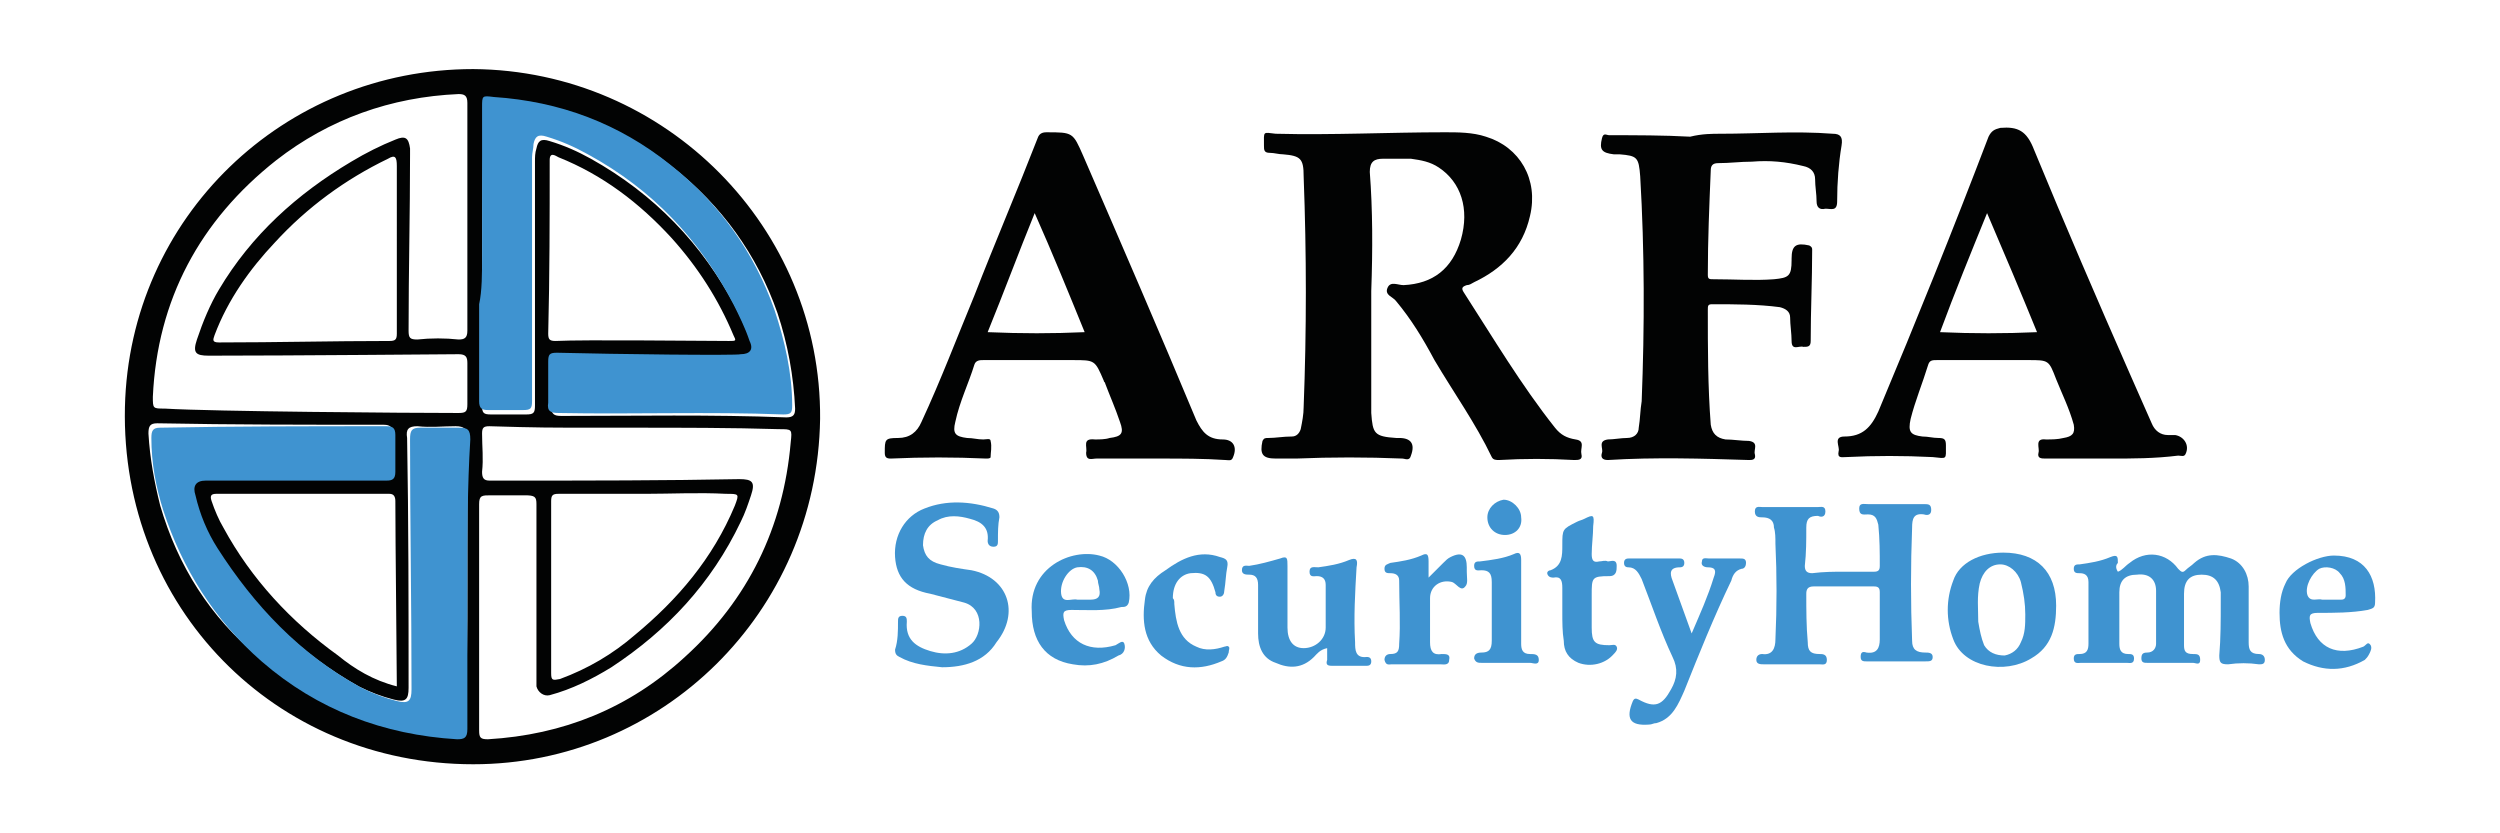 <?xml version="1.0" encoding="utf-8"?>
<!-- Generator: Adobe Illustrator 28.1.0, SVG Export Plug-In . SVG Version: 6.00 Build 0)  -->
<svg version="1.1" id="Capa_1" xmlns="http://www.w3.org/2000/svg" xmlns:xlink="http://www.w3.org/1999/xlink" x="0px" y="0px"
	 viewBox="0 0 170.1 56.7" style="enable-background:new 0 0 170.1 56.7;" xml:space="preserve">
<style type="text/css">
	.st0{fill:#020303;}
	.st1{fill:#3F93D0;}
</style>
<g>
	<path class="st0" d="M55.8,28.5C55.6,41.7,45,52,32.2,52c-13.5,0-24-10.7-23.7-24.3c0.3-12.9,10.8-23,23.7-23
		C45.3,4.8,55.9,15.5,55.8,28.5z M31.2,28.1c0.5,0,0.6-0.1,0.6-0.6c0-0.9,0-1.9,0-2.8c0-0.4-0.1-0.6-0.6-0.6c-0.2,0-11.6,0.1-17,0.1
		c-0.9,0-1.1-0.2-0.8-1.1c0.4-1.2,0.9-2.4,1.5-3.4c2.2-3.7,5.3-6.5,9-8.7c1-0.6,2-1.1,3-1.5c0.7-0.3,0.9-0.1,1,0.6
		c0,0.1,0,0.3,0,0.4c0,4-0.1,8-0.1,12c0,0.5,0.1,0.6,0.6,0.6c0.9-0.1,1.9-0.1,2.8,0c0.4,0,0.6-0.1,0.6-0.6c0-5.2,0-10.3,0-15.5
		c0-0.5-0.2-0.6-0.6-0.6c-4.6,0.2-8.8,1.7-12.4,4.5c-5.2,4.1-8.1,9.5-8.4,16.1c0,0.8,0,0.8,0.8,0.8C14.5,28,27.8,28.1,31.2,28.1z
		 M32.8,17.4c0,1.2,0,2.4,0,3.6c0,2.2,0,4.4,0,6.6c0,0.5,0.1,0.6,0.6,0.6c0.8,0,1.6,0,2.4,0c0.5,0,0.6-0.1,0.6-0.6
		c0-5.5,0-11.1,0-16.6c0-0.3,0-0.6,0.1-0.9c0.1-0.5,0.3-0.7,0.9-0.5c1,0.3,1.9,0.7,2.8,1.2c4.3,2.4,7.6,5.8,9.9,10.2
		c0.4,0.8,0.8,1.7,1.1,2.5c0.2,0.6,0,0.9-0.6,0.9c-0.2,0-0.5,0-0.7,0c-3.9-0.1-7.9-0.1-11.8-0.2c-0.5,0-0.6,0.1-0.6,0.6
		c0,0.9,0,1.8,0,2.8c0,0.6,0.2,0.7,0.7,0.7c5.1,0,10.2-0.1,15.3,0.1c0.5,0,0.6-0.2,0.6-0.6c-0.1-2.2-0.5-4.4-1.2-6.5
		c-1.4-4-3.8-7.3-7.1-9.9c-3.5-2.8-7.5-4.3-12-4.6c-0.8,0-0.8-0.1-0.8,0.7C32.8,10.7,32.8,14,32.8,17.4z M31.8,39.7
		C31.8,39.7,31.8,39.7,31.8,39.7c0-3.3,0-6.6,0-9.9c0-0.6-0.2-0.8-0.8-0.8c-0.9,0-1.7,0.1-2.6,0c-0.6,0-0.8,0.2-0.7,0.8
		c0.1,5.7,0.1,11.4,0.1,17c0,0.8-0.2,1-1,0.8c-0.8-0.2-1.6-0.5-2.4-0.9c-4.1-2.3-7.3-5.5-9.8-9.5c-0.7-1.1-1.2-2.3-1.5-3.6
		c-0.1-0.6,0.1-1,0.7-1c0.2,0,0.3,0,0.5,0c3.9,0,7.9,0,11.8,0c0.4,0,0.6-0.1,0.6-0.6c0-0.8,0-1.7,0-2.5c0-0.4-0.1-0.6-0.6-0.6
		c-5.1,0-10.3,0-15.4-0.1c-0.5,0-0.6,0.2-0.6,0.7c0.1,1.7,0.4,3.3,0.8,4.9c1.2,4.1,3.4,7.6,6.7,10.3c3.8,3.3,8.3,5,13.3,5.3
		c0.5,0,0.7-0.1,0.7-0.7C31.8,46.2,31.8,42.9,31.8,39.7z M43,29.1c-0.2,0-2.2,0-2.2,0c-3.4,0-4.2,0-7.5-0.1c-0.4,0-0.5,0.1-0.5,0.5
		c0,0.9,0.1,1.7,0,2.6c0,0.4,0.1,0.6,0.5,0.6c0.5,0,1.1,0,1.6,0c5.1,0,10.3,0,15.4-0.1c0.9,0,1.1,0.2,0.8,1.1
		c-0.2,0.6-0.4,1.2-0.7,1.8c-2,4.2-5,7.4-8.8,9.9c-1.3,0.8-2.7,1.5-4.2,1.9c-0.4,0.1-0.8-0.2-0.9-0.6c0-0.1,0-0.3,0-0.4
		c0-4,0-8,0-12c0-0.5-0.1-0.6-0.8-0.6c-0.9,0-1.5,0-2.3,0c-0.6,0-0.8,0-0.8,0.6c0,5.1,0,10.3,0,15.4c0,0.5,0.1,0.6,0.6,0.6
		c5.1-0.3,9.6-2.1,13.4-5.6c4.3-3.9,6.7-8.8,7.2-14.6c0.1-0.9,0.1-0.9-0.8-0.9C49.8,29.1,46.3,29.1,43,29.1L43,29.1z M27,46.7
		c0-1.5-0.1-9.8-0.1-12.6c0-0.3-0.1-0.5-0.4-0.5c-3.9,0-7.9,0-11.8,0c-0.4,0-0.4,0.2-0.3,0.5c0.2,0.6,0.5,1.3,0.8,1.8
		c1.9,3.5,4.6,6.4,7.8,8.7C24.1,45.5,25.4,46.3,27,46.7z M49.6,23.2c0.5,0,0.5,0,0.3-0.4c-1-2.4-2.4-4.6-4.2-6.6
		c-2.2-2.4-4.7-4.3-7.7-5.5c-0.2-0.1-0.6-0.4-0.6,0.2c0,3.9,0,7.8-0.1,11.8c0,0.4,0.1,0.5,0.5,0.5C39.8,23.1,47.6,23.2,49.6,23.2z
		 M43.9,33.6c0,0-0.1,0-0.1,0c-1.9,0-3.9,0-5.8,0c-0.4,0-0.5,0.1-0.5,0.5c0,3.9,0,7.8,0,11.7c0,0.5,0.1,0.5,0.6,0.4
		c1.9-0.7,3.6-1.7,5.1-3c2.9-2.4,5.3-5.2,6.8-8.8c0.3-0.8,0.3-0.8-0.6-0.8C47.5,33.5,45.7,33.6,43.9,33.6z M27,11.3
		c0-0.6-0.1-0.8-0.6-0.5c-2.9,1.4-5.5,3.3-7.7,5.7c-1.7,1.8-3.2,3.9-4.1,6.3c-0.1,0.3-0.2,0.5,0.3,0.5c3.9,0,7.7-0.1,11.6-0.1
		c0.4,0,0.5-0.1,0.5-0.5c0-1.9,0-3.9,0-5.8 M27,15"/>
	<path class="st0" d="M93.3,19.8c0,2.7,0,5.4,0,8c0,0.1,0,0.2,0,0.3c0.1,1.4,0.2,1.6,1.7,1.7c0.1,0,0.1,0,0.2,0
		c0.8,0,1.1,0.4,0.8,1.2c-0.1,0.4-0.4,0.2-0.6,0.2c-2.4-0.1-4.8-0.1-7.2,0c-0.5,0-0.9,0-1.4,0c-0.9,0-1.1-0.3-0.9-1.2
		c0.1-0.2,0.2-0.2,0.4-0.2c0.5,0,1-0.1,1.6-0.1c0.3,0,0.5-0.2,0.6-0.5c0.1-0.5,0.2-1,0.2-1.5c0.2-5.2,0.2-10.4,0-15.7
		c0-1.2-0.2-1.4-1.4-1.5c-0.3,0-0.6-0.1-0.9-0.1c-0.4,0-0.4-0.2-0.4-0.5c0-1-0.1-0.9,0.8-0.8C90.7,9.2,94.5,9,98.3,9
		c0.9,0,1.9,0,2.8,0.3c2.3,0.7,3.6,2.9,3,5.4c-0.5,2.2-1.9,3.6-3.8,4.5c-0.2,0.1-0.3,0.2-0.5,0.2c-0.3,0.1-0.4,0.2-0.2,0.5
		c2,3.1,3.9,6.3,6.2,9.2c0.4,0.5,0.8,0.7,1.4,0.8c0.7,0.1,0.3,0.6,0.4,1c0.1,0.4-0.2,0.4-0.5,0.4c-1.7-0.1-3.4-0.1-5.1,0
		c-0.2,0-0.4,0-0.5-0.2c-1.1-2.3-2.6-4.4-3.9-6.6C96.8,23,96,21.7,95,20.5c-0.2-0.3-0.8-0.4-0.6-0.9c0.2-0.5,0.7-0.2,1.1-0.2
		c2-0.1,3.3-1.1,3.9-3.1c0.6-2.1,0-3.9-1.5-4.9c-0.6-0.4-1.2-0.5-1.9-0.6c-0.6,0-1.3,0-1.9,0c-0.6,0-0.9,0.2-0.9,0.9
		C93.4,14.3,93.4,17,93.3,19.8C93.3,19.8,93.3,19.8,93.3,19.8z"/>
	<path class="st0" d="M78.9,31.2c-1.4,0-2.9,0-4.3,0c-0.3,0-0.7,0.2-0.7-0.4c0.1-0.4-0.3-1,0.6-0.9c0.3,0,0.7,0,1-0.1
		c0.8-0.1,1-0.3,0.7-1.1c-0.3-0.9-0.7-1.8-1-2.6c0-0.1-0.1-0.1-0.1-0.2c-0.6-1.4-0.6-1.4-2.1-1.4c-2,0-4,0-6.1,0
		c-0.2,0-0.5,0-0.6,0.3c-0.4,1.3-1,2.5-1.3,3.9c-0.2,0.8,0,1,0.8,1.1c0.4,0,0.7,0.1,1.1,0.1c0.2,0,0.5-0.1,0.5,0.1
		c0.1,0.4,0,0.8,0,1.1c0,0.1-0.2,0.1-0.3,0.1c-2.2-0.1-4.3-0.1-6.5,0c-0.3,0-0.4-0.1-0.4-0.4c0-0.9,0-1,0.9-1c0.8,0,1.3-0.4,1.6-1.1
		c1.3-2.8,2.4-5.7,3.6-8.6c1.4-3.6,2.9-7.1,4.3-10.7c0.1-0.3,0.3-0.4,0.6-0.4c1.8,0,1.8,0,2.5,1.6c2.6,6,5.2,12,7.7,18
		c0.4,0.8,0.8,1.3,1.8,1.3c0.7,0,1,0.5,0.7,1.2c-0.1,0.3-0.3,0.2-0.5,0.2C81.9,31.2,80.4,31.2,78.9,31.2z M73.8,22.6
		c-1.1-2.7-2.2-5.4-3.4-8.1c-1.1,2.7-2.1,5.4-3.2,8.1C69.5,22.7,71.6,22.7,73.8,22.6z"/>
	<path class="st0" d="M143.6,31.2c-1.5,0-3,0-4.4,0c-0.3,0-0.6,0-0.5-0.4c0.1-0.3-0.3-1,0.5-0.9c0.4,0,0.8,0,1.2-0.1
		c0.6-0.1,0.8-0.3,0.7-0.9c-0.3-1.1-0.8-2.1-1.2-3.1c-0.5-1.3-0.5-1.3-1.9-1.3c-2.1,0-4.1,0-6.2,0c-0.3,0-0.5,0-0.6,0.3
		c-0.4,1.3-0.9,2.5-1.2,3.7c-0.2,0.9,0,1.1,0.8,1.2c0.4,0,0.7,0.1,1.1,0.1c0.4,0,0.5,0.1,0.5,0.5c0,1,0.1,0.9-0.9,0.8
		c-2-0.1-3.9-0.1-5.9,0c-0.3,0-0.6,0.1-0.5-0.4c0.1-0.3-0.4-1,0.4-1c1.2,0,1.8-0.6,2.3-1.7c2.6-6.2,5.1-12.4,7.5-18.7
		c0.2-0.4,0.4-0.5,0.8-0.6c1.2-0.1,1.8,0.2,2.3,1.5c2.1,5.1,4.3,10.2,6.5,15.2c0.5,1.1,1,2.3,1.5,3.4c0.2,0.5,0.6,0.8,1.1,0.8
		c0.2,0,0.3,0,0.5,0c0.6,0.1,1,0.7,0.7,1.3c-0.1,0.2-0.3,0.1-0.5,0.1C146.6,31.2,145.1,31.2,143.6,31.2
		C143.6,31.2,143.6,31.2,143.6,31.2z M132,22.6c2.2,0.1,4.4,0.1,6.6,0c-1.1-2.7-2.2-5.3-3.4-8.1C134.1,17.2,133,19.9,132,22.6z"/>
	<path class="st0" d="M117.1,9.1c2.5,0,5-0.2,7.6,0c0.5,0,0.7,0.2,0.6,0.8c-0.2,1.2-0.3,2.5-0.3,3.8c0,0.7-0.4,0.5-0.8,0.5
		c-0.4,0.1-0.6-0.1-0.6-0.5c0-0.5-0.1-1-0.1-1.5c0-0.5-0.3-0.8-0.8-0.9c-1.2-0.3-2.3-0.4-3.5-0.3c-0.8,0-1.5,0.1-2.3,0.1
		c-0.4,0-0.5,0.2-0.5,0.5c-0.1,2.4-0.2,4.7-0.2,7.1c0,0.3,0.1,0.3,0.4,0.3c1.4,0,2.8,0.1,4.1,0c1-0.1,1.2-0.2,1.2-1.3
		c0,0,0-0.1,0-0.1c0-0.9,0.3-1.1,1.2-0.9c0.2,0.1,0.2,0.2,0.2,0.3c0,2.1-0.1,4.1-0.1,6.2c0,0.4-0.2,0.4-0.5,0.4
		c-0.3-0.1-0.8,0.3-0.8-0.4c0-0.5-0.1-1.1-0.1-1.6c0-0.4-0.3-0.6-0.7-0.7c-1.5-0.2-3.1-0.2-4.6-0.2c-0.3,0-0.3,0.1-0.3,0.4
		c0,2.6,0,5.2,0.2,7.8c0.1,0.6,0.4,0.9,1,1c0.5,0,1.1,0.1,1.6,0.1c0.7,0.1,0.3,0.6,0.4,0.9c0.1,0.4-0.2,0.4-0.4,0.4
		c-3.2-0.1-6.4-0.2-9.6,0c-0.4,0-0.5-0.2-0.4-0.5c0.1-0.3-0.3-0.8,0.4-0.9c0.4,0,0.9-0.1,1.3-0.1c0.5,0,0.8-0.3,0.8-0.7
		c0.1-0.6,0.1-1.2,0.2-1.8c0.2-5.1,0.2-10.2-0.1-15.3c-0.1-1.3-0.2-1.4-1.4-1.5c-0.1,0-0.2,0-0.4,0c-0.8-0.1-1-0.3-0.8-1.1
		c0.1-0.4,0.3-0.2,0.5-0.2c1.8,0,3.7,0,5.5,0.1C115.8,9.1,116.5,9.1,117.1,9.1z"/>
	<path class="st1" d="M125.4,38.9c0.7,0,1.4,0,2.1,0c0.3,0,0.4-0.1,0.4-0.4c0-0.9,0-1.8-0.1-2.8c-0.1-0.4-0.2-0.7-0.7-0.7
		c-0.3,0-0.6,0.1-0.6-0.4c0-0.4,0.3-0.3,0.6-0.3c1.3,0,2.5,0,3.8,0c0.3,0,0.5,0,0.5,0.4c0,0.3-0.2,0.4-0.5,0.3
		c-0.7-0.1-0.8,0.3-0.8,0.9c-0.1,2.6-0.1,5.1,0,7.7c0,0.6,0.3,0.8,0.9,0.8c0.2,0,0.5,0,0.5,0.3c0,0.3-0.2,0.3-0.5,0.3
		c-1.3,0-2.7,0-4,0c-0.2,0-0.4,0-0.4-0.3c0-0.3,0.1-0.4,0.4-0.3c0.7,0.1,0.9-0.3,0.9-0.9c0-1.1,0-2.1,0-3.2c0-0.3-0.1-0.4-0.4-0.4
		c-1.4,0-2.7,0-4.1,0c-0.4,0-0.5,0.2-0.5,0.5c0,1.1,0,2.2,0.1,3.3c0,0.6,0.2,0.8,0.8,0.8c0.2,0,0.5,0,0.5,0.4c0,0.4-0.3,0.3-0.5,0.3
		c-1.3,0-2.5,0-3.8,0c-0.2,0-0.5,0-0.5-0.3c0-0.3,0.2-0.4,0.4-0.4c0.7,0.1,0.9-0.4,0.9-1c0.1-2.2,0.1-4.4,0-6.5c0-0.4,0-0.8-0.1-1.1
		c0-0.5-0.3-0.7-0.8-0.7c-0.2,0-0.5,0-0.5-0.4c0-0.4,0.3-0.3,0.5-0.3c1.3,0,2.5,0,3.8,0c0.2,0,0.5-0.1,0.5,0.3
		c0,0.4-0.3,0.4-0.5,0.3c-0.6,0-0.8,0.2-0.8,0.8c0,0.9,0,1.7-0.1,2.6c0,0.3,0.1,0.5,0.5,0.5C124.1,38.9,124.8,38.9,125.4,38.9
		C125.4,38.9,125.4,38.9,125.4,38.9z"/>
	<path class="st1" d="M144.1,38.9c0.3-0.1,0.5-0.4,0.8-0.6c1.1-0.9,2.5-0.7,3.3,0.4c0.2,0.2,0.3,0.3,0.5,0.1
		c0.2-0.2,0.4-0.3,0.6-0.5c0.8-0.7,1.6-0.6,2.5-0.3c0.8,0.3,1.2,1.1,1.2,1.9c0,1.3,0,2.6,0,3.8c0,0.5,0.1,0.8,0.7,0.8
		c0.2,0,0.4,0.1,0.4,0.4c0,0.3-0.2,0.3-0.4,0.3c-0.7-0.1-1.4-0.1-2.1,0c-0.5,0-0.6-0.1-0.6-0.6c0.1-1.2,0.1-2.4,0.1-3.6
		c0-0.2,0-0.5,0-0.7c-0.1-0.8-0.5-1.2-1.3-1.2c-0.8,0-1.2,0.4-1.2,1.3c0,1.2,0,2.3,0,3.5c0,0.4,0.1,0.6,0.6,0.6c0.3,0,0.5,0,0.5,0.4
		c0,0.4-0.3,0.2-0.5,0.2c-1,0-2,0-3.1,0c-0.2,0-0.4,0-0.4-0.3c0-0.3,0.1-0.4,0.4-0.4c0.4,0,0.6-0.3,0.6-0.6c0-1.2,0-2.4,0-3.6
		c0-0.8-0.5-1.2-1.3-1.1c-0.8,0-1.2,0.4-1.2,1.2c0,1.2,0,2.3,0,3.5c0,0.4,0.1,0.7,0.6,0.7c0.2,0,0.4,0,0.4,0.3
		c0,0.4-0.3,0.3-0.5,0.3c-1,0-2,0-3.1,0c-0.2,0-0.5,0.1-0.5-0.3c0-0.3,0.2-0.3,0.4-0.3c0.5,0,0.6-0.3,0.6-0.7c0-1.4,0-2.8,0-4.2
		c0-0.5-0.3-0.6-0.6-0.6c-0.2,0-0.4,0-0.4-0.3c0-0.3,0.2-0.3,0.4-0.3c0.7-0.1,1.4-0.2,2.1-0.5c0.5-0.2,0.5,0,0.5,0.4
		C144,38.4,143.9,38.6,144.1,38.9z"/>
	<path class="st1" d="M64.1,45.4c-1-0.1-2-0.2-2.9-0.7c-0.2-0.1-0.3-0.2-0.3-0.5c0.2-0.6,0.2-1.3,0.2-1.9c0-0.2,0-0.4,0.3-0.4
		c0.3,0,0.3,0.2,0.3,0.4c-0.1,1.2,0.6,1.7,1.6,2c1,0.3,2,0.2,2.8-0.5c0.7-0.6,0.9-2.4-0.5-2.8c-0.8-0.2-1.5-0.4-2.3-0.6
		c-1.6-0.3-2.3-1.1-2.4-2.5c-0.1-1.5,0.7-2.8,2-3.3c1.5-0.6,3.1-0.5,4.7,0c0.3,0.1,0.4,0.3,0.4,0.6c-0.1,0.5-0.1,1-0.1,1.6
		c0,0.2,0,0.4-0.3,0.4c-0.3,0-0.4-0.2-0.4-0.4c0.1-0.9-0.4-1.3-1.2-1.5c-0.7-0.2-1.5-0.3-2.2,0.1c-0.7,0.3-1,0.9-1,1.7
		c0.1,0.7,0.4,1.1,1.2,1.3c0.7,0.2,1.4,0.3,2.1,0.4c2.5,0.5,3.3,2.9,1.7,4.9C67,45,65.6,45.4,64.1,45.4z"/>
	<path class="st1" d="M90.3,44.1c-0.5,0.1-0.7,0.4-0.9,0.6c-0.8,0.8-1.7,0.8-2.6,0.4c-0.9-0.3-1.2-1.1-1.2-2c0-1.1,0-2.2,0-3.3
		c0-0.5-0.2-0.7-0.6-0.7c-0.2,0-0.5,0-0.5-0.3c0-0.4,0.3-0.3,0.5-0.3c0.7-0.1,1.4-0.3,2.1-0.5c0.5-0.2,0.5,0,0.5,0.5
		c0,1.4,0,2.8,0,4.2c0,0.9,0.4,1.4,1.1,1.4c0.8,0,1.5-0.6,1.5-1.4c0-1,0-1.9,0-2.9c0-0.4-0.2-0.6-0.6-0.6c-0.2,0-0.5,0.1-0.5-0.3
		c0-0.4,0.3-0.3,0.6-0.3c0.7-0.1,1.4-0.2,2.1-0.5c0.5-0.2,0.6,0,0.5,0.5c-0.1,1.7-0.2,3.4-0.1,5.1c0,0.5,0,1.1,0.8,1
		c0.2,0,0.3,0.1,0.3,0.3c0,0.2-0.1,0.3-0.3,0.3c-0.8,0-1.6,0-2.4,0c-0.3,0-0.4-0.1-0.3-0.4C90.3,44.5,90.3,44.3,90.3,44.1z"/>
	<path class="st1" d="M136.3,37.6c2.3,0,3.6,1.3,3.6,3.6c0,1.5-0.3,2.8-1.7,3.6c-1.8,1.1-4.6,0.6-5.3-1.3c-0.5-1.3-0.5-2.7,0-4
		C133.3,38.3,134.7,37.6,136.3,37.6z M137.8,41.8c0-0.7-0.1-1.4-0.3-2.2c-0.2-0.7-0.8-1.2-1.4-1.2c-0.7,0-1.2,0.5-1.4,1.3
		c-0.2,0.9-0.1,1.7-0.1,2.6c0.1,0.6,0.2,1.1,0.4,1.6c0.3,0.5,0.8,0.7,1.4,0.7c0.5-0.1,0.9-0.4,1.1-0.9
		C137.8,43.1,137.8,42.5,137.8,41.8z"/>
	<path class="st1" d="M115.1,43.1c0.6-1.4,1.1-2.5,1.5-3.8c0.2-0.5,0.1-0.7-0.4-0.7c-0.2,0-0.5-0.1-0.4-0.4c0-0.3,0.3-0.2,0.5-0.2
		c0.7,0,1.4,0,2.1,0c0.2,0,0.4,0,0.4,0.3c0,0.2-0.1,0.4-0.3,0.4c-0.4,0.1-0.6,0.4-0.7,0.8c-1.2,2.5-2.2,5-3.2,7.5
		c-0.4,0.9-0.8,1.9-1.9,2.2c-0.2,0-0.3,0.1-0.5,0.1c-1.3,0.1-1.6-0.4-1.1-1.6c0.1-0.2,0.2-0.2,0.4-0.1c1.1,0.6,1.6,0.4,2.2-0.7
		c0.4-0.7,0.5-1.4,0.1-2.2c-0.8-1.7-1.4-3.5-2.1-5.3c-0.2-0.4-0.4-0.8-0.9-0.8c-0.2,0-0.3-0.1-0.3-0.3c0-0.2,0.1-0.3,0.3-0.3
		c1.2,0,2.3,0,3.5,0c0.2,0,0.3,0.1,0.3,0.3c0,0.2-0.1,0.3-0.3,0.3c-0.7,0-0.7,0.4-0.5,0.9C114.2,40.6,114.6,41.7,115.1,43.1z"/>
	<path class="st1" d="M155.1,41.7c0-0.7,0.1-1.4,0.4-2c0.4-1,2.2-1.9,3.3-1.9c2.1,0,2.9,1.4,2.8,3.2c0,0.4-0.2,0.4-0.5,0.5
		c-1.1,0.2-2.3,0.2-3.4,0.2c-0.6,0-0.6,0.2-0.5,0.7c0.5,1.7,1.8,2.3,3.6,1.6c0.2-0.1,0.3-0.4,0.5-0.1c0.1,0.2,0,0.4-0.1,0.6
		c-0.1,0.2-0.2,0.3-0.3,0.4c-1.4,0.8-2.8,0.8-4.2,0.1C155.4,44.2,155.1,43,155.1,41.7z M158.3,40.8
		C158.3,40.8,158.3,40.8,158.3,40.8c0.3,0,0.7,0,1,0c0.2,0,0.3-0.1,0.3-0.3c0-0.5,0-1.1-0.4-1.5c-0.3-0.4-1-0.5-1.4-0.3
		c-0.5,0.3-1,1.2-0.8,1.8c0.2,0.5,0.7,0.2,1,0.3C158.1,40.8,158.2,40.8,158.3,40.8z"/>
	<path class="st1" d="M70.2,41.6c-0.2-3,2.7-4.3,4.6-3.8c1.3,0.3,2.3,1.9,2,3.2c-0.1,0.3-0.3,0.3-0.5,0.3c-1.1,0.3-2.3,0.2-3.4,0.2
		c-0.6,0-0.6,0.2-0.5,0.7c0.5,1.6,1.8,2.2,3.5,1.7c0.2-0.1,0.5-0.4,0.6-0.1c0.1,0.3,0,0.7-0.4,0.8c-1,0.6-2,0.8-3.1,0.6
		C71.1,44.9,70.2,43.6,70.2,41.6z M73.5,40.8C73.5,40.8,73.5,40.8,73.5,40.8c0.2,0,0.5,0,0.7,0c0.5,0,0.7-0.2,0.6-0.7
		c0-0.2-0.1-0.4-0.1-0.6c-0.2-0.7-0.7-1-1.4-0.9c-0.6,0.1-1.2,1-1.1,1.8c0.1,0.7,0.7,0.3,1.1,0.4C73.3,40.8,73.4,40.8,73.5,40.8z"/>
	<path class="st1" d="M106.3,41.7c0-0.6,0-1.1,0-1.7c0-0.5-0.1-0.8-0.6-0.7c-0.1,0-0.3,0-0.4-0.2c-0.1-0.2,0.1-0.3,0.2-0.3
		c0.8-0.3,0.8-1,0.8-1.7c0-1.1,0-1.1,1-1.6c0.2-0.1,0.3-0.1,0.5-0.2c0.6-0.3,0.7-0.3,0.6,0.5c0,0.6-0.1,1.3-0.1,1.9
		c0,0.4,0.1,0.6,0.5,0.5c0.2,0,0.4-0.1,0.6,0c0.2,0,0.6-0.2,0.6,0.3c0,0.3,0,0.7-0.5,0.7c-1.2,0-1.2,0.1-1.2,1.3c0,0.7,0,1.5,0,2.2
		c0,1,0.2,1.2,1.2,1.2c0.2,0,0.4-0.1,0.5,0.1c0.1,0.2-0.1,0.4-0.2,0.5c-0.6,0.7-1.6,0.9-2.4,0.6c-0.7-0.3-1-0.8-1-1.5
		C106.3,43,106.3,42.3,106.3,41.7C106.3,41.7,106.3,41.7,106.3,41.7z"/>
	<path class="st1" d="M79.9,41.1c0.1,1.2,0.3,2.4,1.5,2.9c0.6,0.3,1.3,0.2,1.9,0c0.1,0,0.2-0.1,0.3,0c0.1,0.1,0,0.2,0,0.4
		c-0.1,0.3-0.2,0.5-0.5,0.6c-1.4,0.6-2.8,0.6-4.1-0.4c-1.2-1-1.3-2.4-1.1-3.8c0.1-0.9,0.6-1.5,1.4-2c1.1-0.8,2.3-1.4,3.7-0.9
		c0.4,0.1,0.6,0.2,0.5,0.7c-0.1,0.5-0.1,1-0.2,1.6c0,0.2-0.1,0.4-0.3,0.4c-0.2,0-0.3-0.1-0.3-0.3c-0.3-1.1-0.7-1.4-1.7-1.3
		c-0.7,0.1-1.2,0.7-1.2,1.7C79.9,40.8,79.9,40.9,79.9,41.1z"/>
	<path class="st1" d="M97.2,39.3c0.4-0.4,0.7-0.7,1-1c0.2-0.2,0.3-0.3,0.5-0.4c0.8-0.4,1.1-0.1,1.1,0.7c0,0.1,0,0.2,0,0.3
		c0,0.4,0.1,0.8-0.1,1c-0.3,0.4-0.6-0.2-0.9-0.3c-0.8-0.2-1.5,0.3-1.5,1.1c0,1,0,2,0,3c0,0.6,0.2,0.9,0.8,0.8c0.3,0,0.6,0,0.5,0.4
		c0,0.4-0.4,0.3-0.6,0.3c-1.1,0-2.2,0-3.3,0c-0.2,0-0.4,0.1-0.5-0.3c0-0.3,0.2-0.4,0.4-0.4c0.5,0,0.6-0.2,0.6-0.7
		c0.1-1.4,0-2.8,0-4.3c0-0.4-0.3-0.5-0.6-0.5c-0.2,0-0.4,0-0.4-0.3c0-0.3,0.2-0.3,0.4-0.4c0.7-0.1,1.4-0.2,2.1-0.5
		c0.4-0.2,0.5-0.1,0.5,0.4C97.2,38.5,97.2,38.8,97.2,39.3z"/>
	<path class="st1" d="M103.5,41c0,0.9,0,1.9,0,2.8c0,0.4,0.1,0.7,0.6,0.7c0.3,0,0.6,0,0.6,0.4c0,0.4-0.4,0.2-0.6,0.2
		c-1.1,0-2.2,0-3.3,0c-0.2,0-0.4,0-0.5-0.3c0-0.3,0.2-0.4,0.5-0.4c0.5,0,0.7-0.2,0.7-0.8c0-1.3,0-2.6,0-4c0-0.6-0.2-0.8-0.7-0.8
		c-0.2,0-0.5,0.1-0.5-0.3c0-0.3,0.2-0.3,0.4-0.3c0.8-0.1,1.6-0.2,2.3-0.5c0.4-0.2,0.5,0,0.5,0.4C103.5,39.1,103.5,40,103.5,41
		C103.5,41,103.5,41,103.5,41z"/>
	<path class="st1" d="M102.4,36.4c-0.7,0-1.2-0.5-1.2-1.2c0-0.6,0.5-1.1,1.1-1.2c0.6,0,1.2,0.6,1.2,1.2
		C103.6,35.9,103.1,36.4,102.4,36.4z"/>
	<path class="st1" d="M32.8,17.4c0-3.4,0-6.7,0-10.1c0-0.8,0-0.8,0.8-0.7c4.5,0.3,8.5,1.8,12,4.6c3.3,2.6,5.7,5.9,7.1,9.9
		c0.7,2.1,1.2,4.3,1.2,6.5c0,0.5-0.1,0.6-0.6,0.6c-5.1-0.2-10.2,0-15.3-0.1c-0.5,0-0.8-0.1-0.7-0.7c0-1.6,0-1.9,0-2.8
		c0-0.5,0.1-0.6,0.6-0.6c3.9,0.1,12.3,0.2,12.5,0.1c0.6,0,0.9-0.3,0.6-0.9c-0.3-0.9-0.7-1.7-1.1-2.5c-2.3-4.4-5.5-7.8-9.9-10.2
		c-0.9-0.5-1.8-0.9-2.8-1.2c-0.6-0.2-0.8,0-0.9,0.5c0,0.3-0.1,0.6-0.1,0.9c0,5.5,0,11.1,0,16.6c0,0.5-0.1,0.6-0.6,0.6
		c-0.9,0-1.4,0-2.4,0c-0.4,0-0.6-0.1-0.6-0.6c0-2.2,0-4.4,0-6.6C32.8,19.8,32.8,18.6,32.8,17.4z"/>
	<path class="st1" d="M31.8,39.7c0,3.3,0,6.6,0,9.9c0,0.6-0.2,0.7-0.7,0.7c-5-0.3-9.5-2-13.3-5.3c-3.2-2.8-5.4-6.3-6.7-10.3
		c-0.5-1.6-0.8-3.2-0.8-4.9c0-0.5,0.1-0.7,0.6-0.7C16,29,21.2,29,26.3,29c0.4,0,0.6,0.1,0.6,0.6c0,0.8,0,1.7,0,2.5
		c0,0.5-0.2,0.6-0.6,0.6c-3.9,0-7.9,0-11.8,0c-0.2,0-0.3,0-0.5,0c-0.7,0-0.9,0.4-0.7,1c0.3,1.3,0.8,2.5,1.5,3.6
		c2.5,3.9,5.6,7.2,9.8,9.5c0.8,0.4,1.6,0.7,2.4,0.9c0.8,0.2,1,0,1-0.8c0-5.7-0.1-11.4-0.1-17c0-0.6,0.1-0.8,0.7-0.8c1,0,1.6,0,2.6,0
		c0.6,0,0.8,0.1,0.8,0.8C31.8,33.1,31.8,36.4,31.8,39.7C31.8,39.7,31.8,39.7,31.8,39.7z"/>
</g>
</svg>
